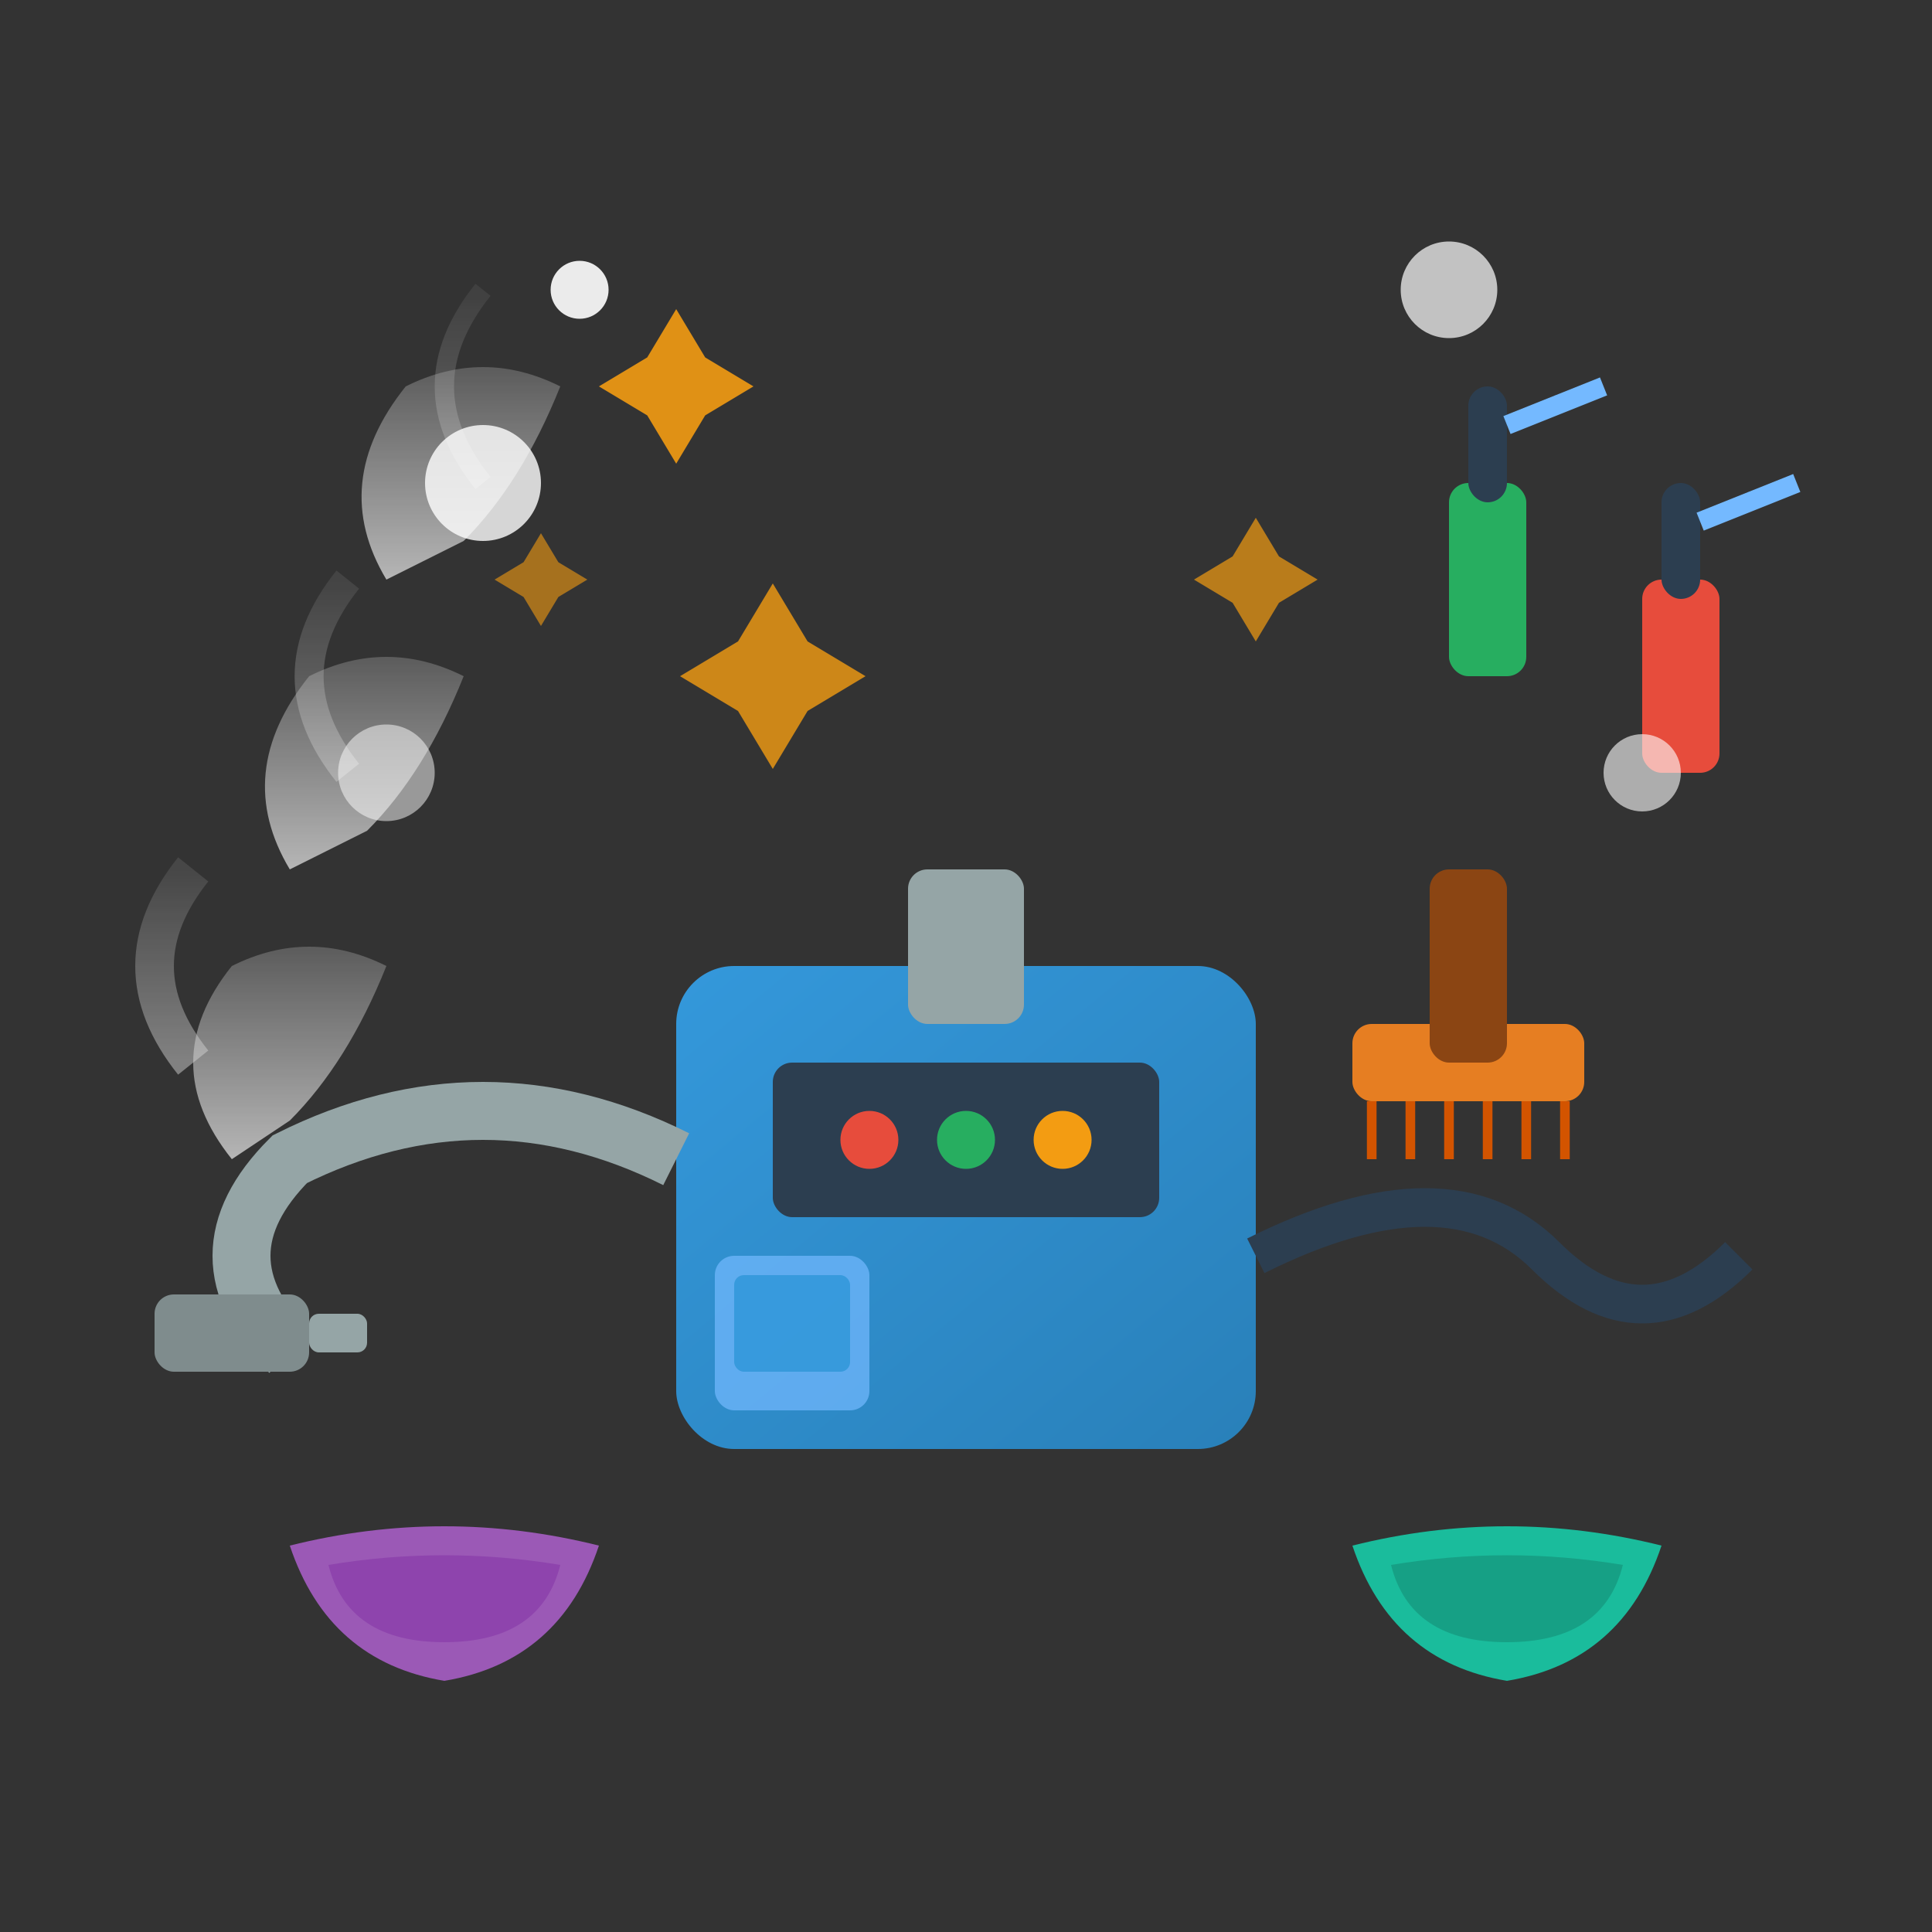 <svg width="100" height="100" viewBox="0 0 100 100" fill="none" xmlns="http://www.w3.org/2000/svg">
  <rect x="0" y="0" width="100" height="100" fill="#333333" stroke="none"/>
  <defs>
    <linearGradient id="deepGradient" x1="0%" y1="0%" x2="100%" y2="100%">
      <stop offset="0%" style="stop-color:#3498db;stop-opacity:1" />
      <stop offset="100%" style="stop-color:#2980b9;stop-opacity:1" />
    </linearGradient>
    <linearGradient id="steamGradient" x1="0%" y1="100%" x2="0%" y2="0%">
      <stop offset="0%" style="stop-color:#ffffff;stop-opacity:0.8" />
      <stop offset="100%" style="stop-color:#ffffff;stop-opacity:0.2" />
    </linearGradient>
  </defs>
  
  <!-- Steam cleaner machine -->
  <rect x="35" y="50" width="30" height="25" fill="url(#deepGradient)" rx="3"/>
  
  <!-- Control panel -->
  <rect x="40" y="55" width="20" height="8" fill="#2c3e50" rx="1"/>
  <circle cx="45" cy="59" r="1.5" fill="#e74c3c"/>
  <circle cx="50" cy="59" r="1.5" fill="#27ae60"/>
  <circle cx="55" cy="59" r="1.5" fill="#f39c12"/>
  
  <!-- Machine handle -->
  <rect x="47" y="45" width="6" height="8" fill="#95a5a6" rx="1"/>
  
  <!-- Water tank -->
  <rect x="37" y="65" width="8" height="8" fill="#74b9ff" opacity="0.7" rx="1"/>
  <rect x="38" y="66" width="6" height="5" fill="#3498db" opacity="0.9" rx="0.5"/>
  
  <!-- Power cord -->
  <path d="M65 65 Q75 60 80 65 Q85 70 90 65" stroke="#2c3e50" stroke-width="2" fill="none"/>
  
  <!-- Steam hose -->
  <path d="M35 60 Q25 55 15 60 Q10 65 15 70" stroke="#95a5a6" stroke-width="3" fill="none"/>
  
  <!-- Steam nozzle -->
  <g transform="translate(8, 65)">
    <rect x="0" y="2" width="8" height="4" fill="#7f8c8d" rx="1"/>
    <rect x="8" y="3" width="3" height="2" fill="#95a5a6" rx="0.5"/>
  </g>
  
  <!-- Steam effects -->
  <g opacity="0.8">
    <!-- Steam clouds -->
    <path d="M12 60 Q8 55 12 50 Q16 48 20 50 Q18 55 15 58" fill="url(#steamGradient)"/>
    <path d="M15 45 Q12 40 16 35 Q20 33 24 35 Q22 40 19 43" fill="url(#steamGradient)"/>
    <path d="M20 30 Q17 25 21 20 Q25 18 29 20 Q27 25 24 28" fill="url(#steamGradient)"/>
    
    <!-- More steam wisps -->
    <path d="M10 55 Q6 50 10 45" stroke="url(#steamGradient)" stroke-width="2" fill="none" opacity="0.6"/>
    <path d="M18 40 Q14 35 18 30" stroke="url(#steamGradient)" stroke-width="1.5" fill="none" opacity="0.5"/>
    <path d="M25 25 Q21 20 25 15" stroke="url(#steamGradient)" stroke-width="1" fill="none" opacity="0.4"/>
  </g>
  
  <!-- Deep cleaning tools -->
  <!-- Scrub brush -->
  <g transform="translate(70, 45)">
    <rect x="0" y="8" width="12" height="4" fill="#e67e22" rx="1"/>
    <rect x="4" y="0" width="4" height="10" fill="#8b4513" rx="1"/>
    <!-- Bristles -->
    <line x1="1" y1="12" x2="1" y2="15" stroke="#d35400" stroke-width="0.5"/>
    <line x1="3" y1="12" x2="3" y2="15" stroke="#d35400" stroke-width="0.5"/>
    <line x1="5" y1="12" x2="5" y2="15" stroke="#d35400" stroke-width="0.5"/>
    <line x1="7" y1="12" x2="7" y2="15" stroke="#d35400" stroke-width="0.5"/>
    <line x1="9" y1="12" x2="9" y2="15" stroke="#d35400" stroke-width="0.5"/>
    <line x1="11" y1="12" x2="11" y2="15" stroke="#d35400" stroke-width="0.5"/>
  </g>
  
  <!-- Chemical spray bottles -->
  <g transform="translate(75, 20)">
    <rect x="0" y="5" width="4" height="10" fill="#27ae60" rx="1"/>
    <rect x="1" y="0" width="2" height="6" fill="#2c3e50" rx="1"/>
    <line x1="3" y1="2" x2="8" y2="0" stroke="#74b9ff" stroke-width="1"/>
  </g>
  
  <g transform="translate(85, 25)">
    <rect x="0" y="5" width="4" height="10" fill="#e74c3c" rx="1"/>
    <rect x="1" y="0" width="2" height="6" fill="#2c3e50" rx="1"/>
    <line x1="3" y1="2" x2="8" y2="0" stroke="#74b9ff" stroke-width="1"/>
  </g>
  
  <!-- Microfiber cloths -->
  <g transform="translate(15, 80)">
    <path d="M0 0 Q8 -2 16 0 Q14 6 8 7 Q2 6 0 0" fill="#9b59b6"/>
    <path d="M2 1 Q8 0 14 1 Q13 5 8 5 Q3 5 2 1" fill="#8e44ad"/>
  </g>
  
  <g transform="translate(70, 80)">
    <path d="M0 0 Q8 -2 16 0 Q14 6 8 7 Q2 6 0 0" fill="#1abc9c"/>
    <path d="M2 1 Q8 0 14 1 Q13 5 8 5 Q3 5 2 1" fill="#16a085"/>
  </g>
  
  <!-- Deep cleaning bubbles -->
  <circle cx="25" cy="25" r="3" fill="#ffffff" opacity="0.8"/>
  <circle cx="75" cy="15" r="2.5" fill="#ffffff" opacity="0.7"/>
  <circle cx="85" cy="40" r="2" fill="#ffffff" opacity="0.6"/>
  <circle cx="20" cy="40" r="2.5" fill="#ffffff" opacity="0.5"/>
  <circle cx="30" cy="15" r="1.5" fill="#ffffff" opacity="0.9"/>
  
  <!-- Intense cleaning sparkles -->
  <g transform="translate(35, 20)">
    <path d="M0 -4 L1.5 -1.5 L4 0 L1.5 1.5 L0 4 L-1.5 1.5 L-4 0 L-1.5 -1.5 Z" fill="#f39c12" opacity="0.9"/>
  </g>
  <g transform="translate(65, 30) scale(0.8)">
    <path d="M0 -4 L1.5 -1.5 L4 0 L1.5 1.5 L0 4 L-1.5 1.5 L-4 0 L-1.5 -1.5 Z" fill="#f39c12" opacity="0.7"/>
  </g>
  <g transform="translate(40, 35) scale(1.2)">
    <path d="M0 -4 L1.5 -1.5 L4 0 L1.5 1.5 L0 4 L-1.5 1.5 L-4 0 L-1.5 -1.5 Z" fill="#f39c12" opacity="0.8"/>
  </g>
  <g transform="translate(28, 30) scale(0.6)">
    <path d="M0 -4 L1.5 -1.5 L4 0 L1.5 1.5 L0 4 L-1.5 1.5 L-4 0 L-1.5 -1.5 Z" fill="#f39c12" opacity="0.6"/>
  </g>
</svg>
